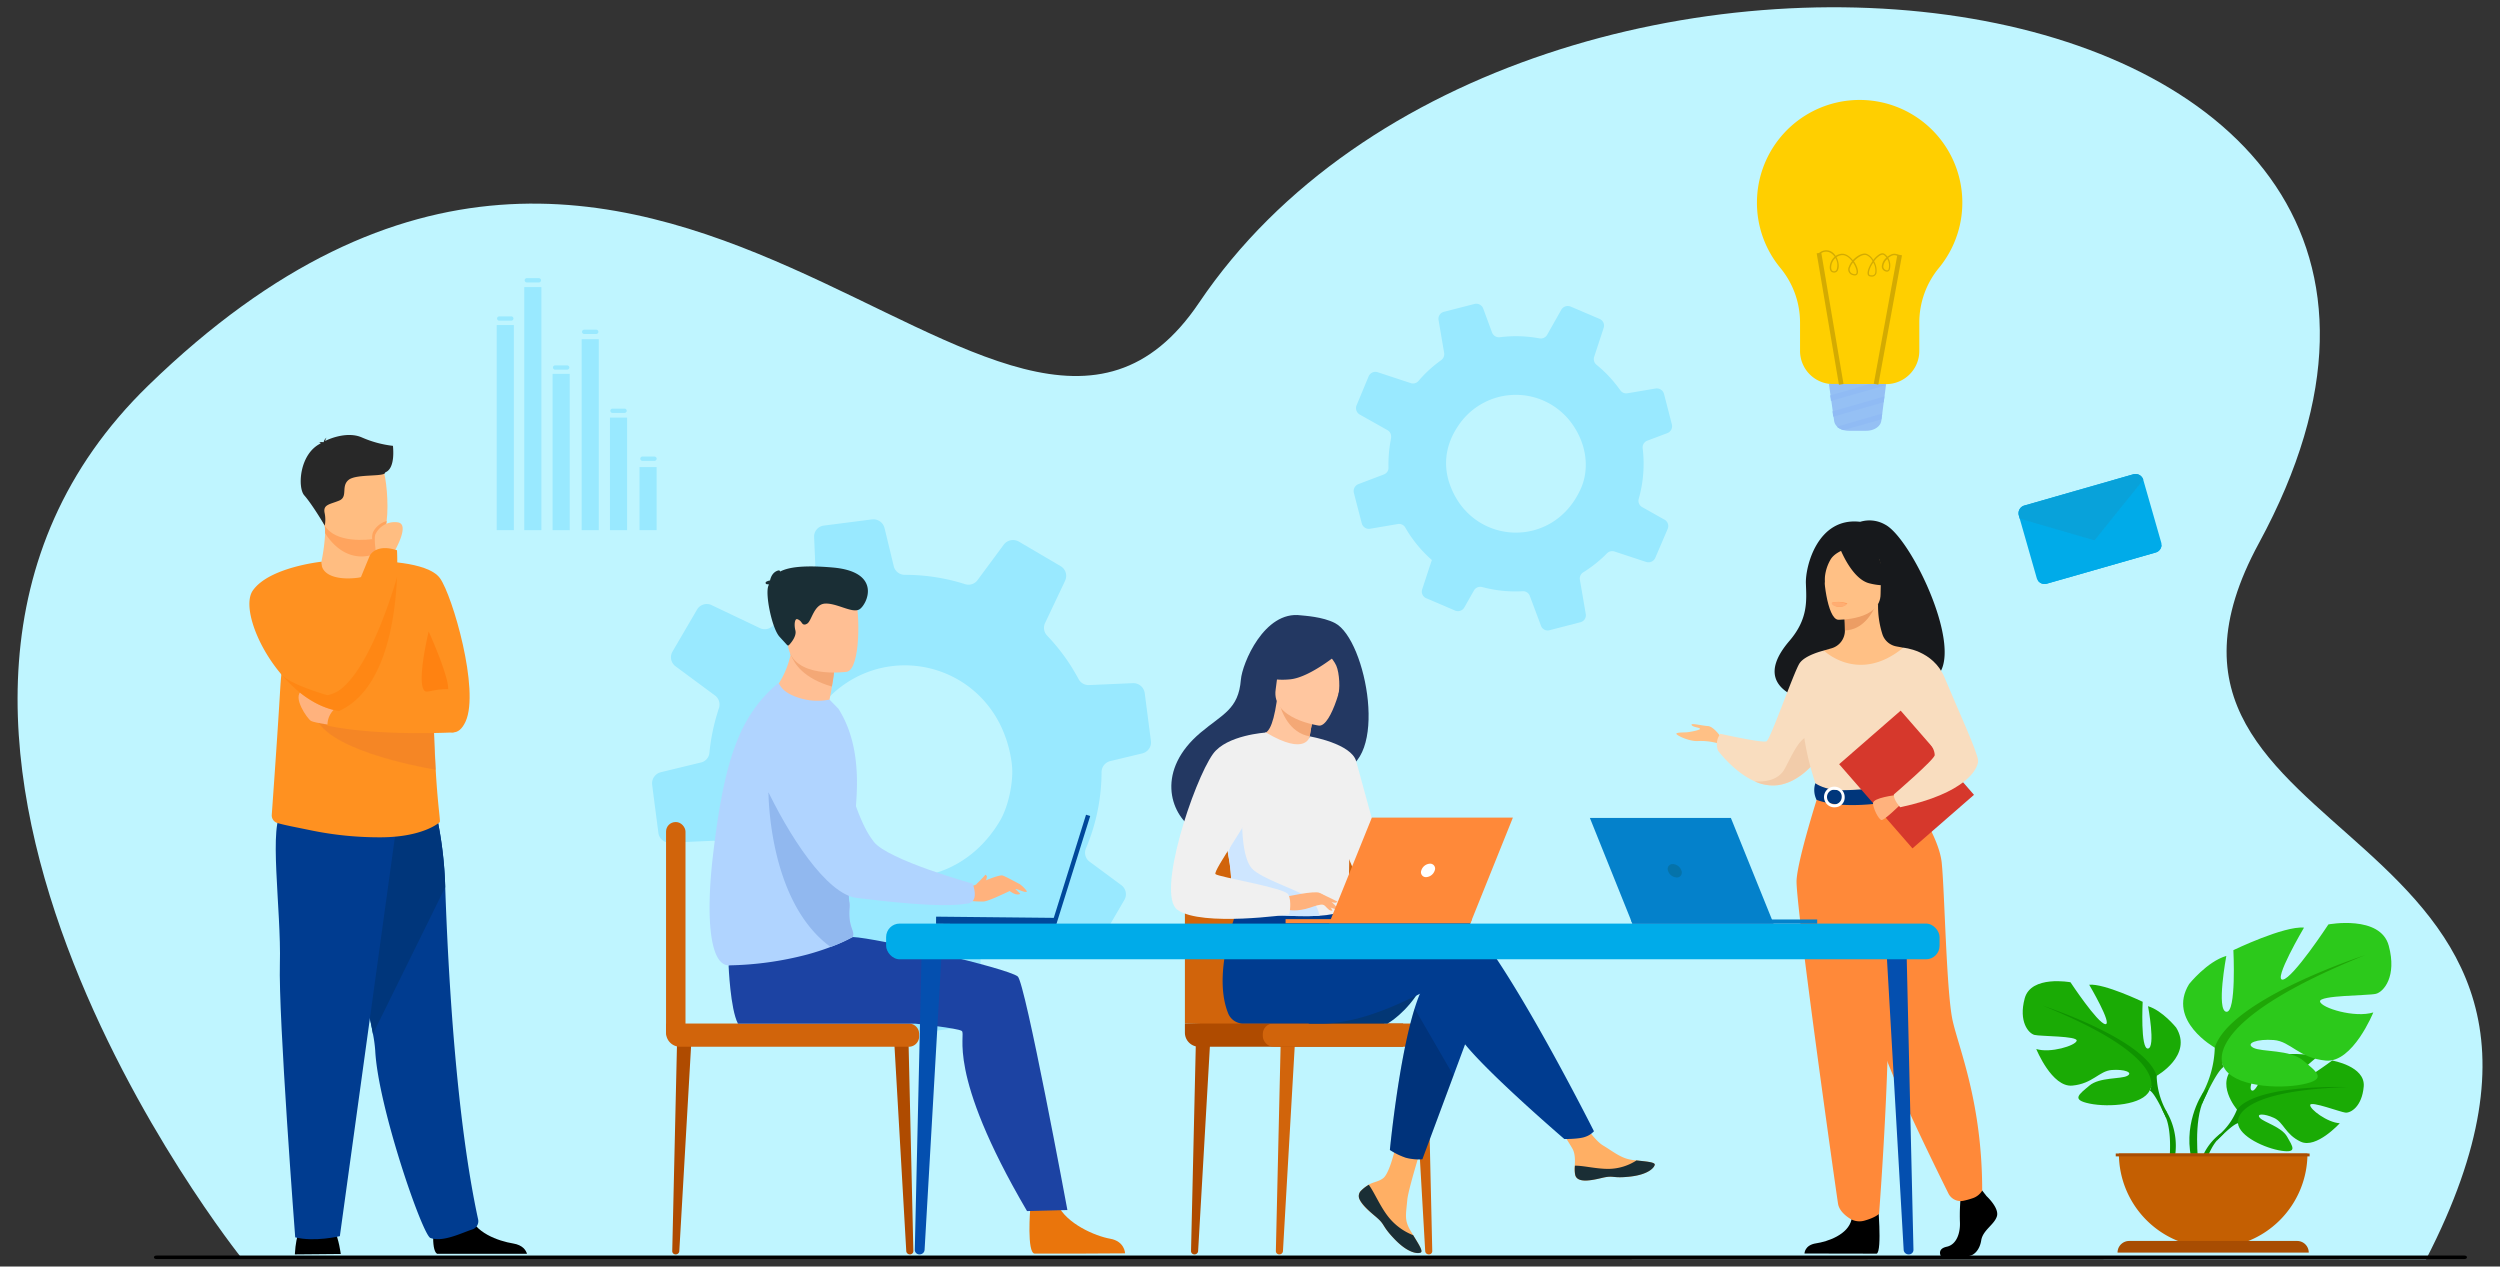 <svg xmlns="http://www.w3.org/2000/svg" id="Layer_1" data-name="Layer 1" viewBox="0 0 888.26 450"><rect x="0" y="0" width="888.26" height="450" fill="#333333" stroke="none"/><defs><style>.cls-1{fill:#bff5ff;}.cls-2{fill:#99e9ff;}.cls-3{fill:#003c90;}.cls-4{fill:#00367b;}.cls-5{fill:#ff9120;}.cls-6{fill:#ffbd81;}.cls-7{fill:#ffa45e;}.cls-8{fill:#ff7502;}.cls-10,.cls-12,.cls-8{opacity:0.5;}.cls-9{fill:#282828;}.cls-10{fill:#ed7d2b;}.cls-11{fill:#ffb27d;}.cls-12{fill:#ff7e09;}.cls-13{fill:#1aab05;}.cls-14{fill:#0f9300;}.cls-15{fill:#2cc91b;}.cls-16{fill:#1fa607;}.cls-17{fill:#c45f02;}.cls-18{fill:#a84d02;}.cls-19{fill:#17191c;}.cls-20{fill:#ffc085;}.cls-21{fill:#f9ddbf;}.cls-22{fill:#f2ccaa;}.cls-23{fill:#e8945b;opacity:0.79;}.cls-24{fill:#ff9e5c;}.cls-25{fill:#ff8939;}.cls-26{fill:#ffad72;}.cls-27{fill:#fff;}.cls-28{fill:#d6382c;}.cls-29{fill:#00abe9;}.cls-30{fill:#515151;opacity:0.1;}.cls-31{fill:#d1640b;}.cls-32{fill:#af4b00;}.cls-33{fill:#033775;}.cls-34{fill:#ffaf64;}.cls-35,.cls-46{fill:#1a2e35;}.cls-36{fill:#233862;}.cls-37{fill:#ffc69f;}.cls-38{fill:#f4a876;}.cls-39{fill:#f0f0f0;}.cls-40{fill:#cee6ff;}.cls-41{fill:#ea750c;}.cls-42{fill:#1c43a3;}.cls-43{fill:#ffbf94;}.cls-44{fill:#b0d4ff;}.cls-45{fill:#00499b;}.cls-46{stroke:#1a2e35;stroke-linecap:round;stroke-linejoin:round;stroke-width:0.94px;}.cls-47{fill:#91b8ef;}.cls-48{fill:#044faf;}.cls-49{fill:#ffcf00;}.cls-50{fill:#95c0f4;}.cls-51{fill:#90bbf4;}.cls-52{fill:#d3ab02;}.cls-53{fill:#0481cb;}.cls-54{fill:#0573aa;}.cls-55{opacity:0.15;}</style></defs><title>what-we-do</title><path class="cls-1" d="M86,447.2S-68.65,254.82,52.75,136.91C233.44-38.6,356.42,210.82,426,107.6,541.16-63.16,917.83-19.33,802.59,193,742.12,304.4,944.42,287.75,862,447.42Z"></path><path class="cls-2" d="M588.14,198.17l4.29-10,.1-.24a2.6,2.6,0,0,0-1.12-3.29l-7.95-4.47a2.25,2.25,0,0,1-.36-.24,2.57,2.57,0,0,1-.85-2.69,45.65,45.65,0,0,0,1.4-17.94,3,3,0,0,1,0-.73,2.64,2.64,0,0,1,1.65-2l7.12-2.68a2.64,2.64,0,0,0,1.67-2.19,2.59,2.59,0,0,0-.07-.91l-2.78-10.8a2.66,2.66,0,0,0-3-1.95l-10,1.69a2.56,2.56,0,0,1-2.54-1.07c-.84-1.17-1.72-2.31-2.67-3.42a45.42,45.42,0,0,0-5.76-5.61h0a2.63,2.63,0,0,1-.85-2.87l3.21-9.77.16-.5a2.57,2.57,0,0,0-1.43-3.17l-10.27-4.38a2.67,2.67,0,0,0-3.37,1.14l-5,8.85a2.59,2.59,0,0,1-2.77,1.29,45.48,45.48,0,0,0-14.07-.4,2.63,2.63,0,0,1-2.75-1.68L527,109.64a2.66,2.66,0,0,0-3.16-1.63l-10.85,2.79a2.56,2.56,0,0,0-1.87,2.89l2,11.74A2.66,2.66,0,0,1,512,128c-1,.73-2,1.51-3,2.34a45.62,45.62,0,0,0-5,5,2.54,2.54,0,0,1-2.76.78l-11.74-3.87a2.61,2.61,0,0,0-3.21,1.45L482,144a2.63,2.63,0,0,0,.8,3.08,2.53,2.53,0,0,0,.32.21l9.81,5.52a2.57,2.57,0,0,1,1.33,2.54,1.26,1.26,0,0,1,0,.27,7.21,7.21,0,0,0-.14.81,45.51,45.51,0,0,0-.78,9.69,2.52,2.52,0,0,1-1.67,2.46L482.67,172a2.65,2.65,0,0,0-1.62,3.15l.61,2.4,2.18,8.38a2.61,2.61,0,0,0,3,1.93l9.83-1.67a2.51,2.51,0,0,1,2.62,1.24,46.12,46.12,0,0,0,4.95,7,47.28,47.28,0,0,0,4.51,4.55l-.68,2-2.76,8.41a2.54,2.54,0,0,0,.85,2.82,2.39,2.39,0,0,0,.58.34L517,216.94a2.62,2.62,0,0,0,3.29-1.12l3.39-6a2.61,2.61,0,0,1,2.93-1.24A45.84,45.84,0,0,0,541,210.07a2.52,2.52,0,0,1,2.54,1.65l4,10.67a2.51,2.51,0,0,0,3,1.53l11-2.84a2.54,2.54,0,0,0,1.89-2.9L561.34,206a2.61,2.61,0,0,1,1.21-2.66,44,44,0,0,0,5.63-4.14c1-.84,1.9-1.7,2.78-2.6a2.64,2.64,0,0,1,2.67-.65l11.25,3.71A2.65,2.65,0,0,0,588.14,198.17Zm-29.25-47.12c5.07,7.43,5.69,15.84,2.9,22.29-9.81,22.61-40.25,20.58-47.14-2.71-1.69-6-1-12.66,3.34-19.16A24.55,24.55,0,0,1,558.89,151.05Z"></path><path class="cls-2" d="M390.83,334.6l8.47-14.52.2-.35a4,4,0,0,0-1.08-5.23l-11.29-8.35a4.54,4.54,0,0,1-.52-.45,3.94,3.94,0,0,1-.77-4.26,70,70,0,0,0,5.55-27.14,4.59,4.59,0,0,1,.17-1.12,4.08,4.08,0,0,1,2.9-2.76l11.4-2.73a4.09,4.09,0,0,0,3-3,4.34,4.34,0,0,0,.07-1.4l-2.2-17a4.09,4.09,0,0,0-4.25-3.56l-15.57.68a4,4,0,0,1-3.68-2.12c-1.06-1.95-2.18-3.86-3.42-5.74a70.88,70.88,0,0,0-7.73-9.68h0a4,4,0,0,1-.74-4.55l6.78-14.31.33-.72a4,4,0,0,0-1.58-5.12L362,192.43a4.14,4.14,0,0,0-5.38,1.11l-9.29,12.57a4,4,0,0,1-4.47,1.43,70.44,70.44,0,0,0-21.42-3.3,4,4,0,0,1-3.89-3.09l-3.26-13.5a4.11,4.11,0,0,0-4.52-3.1l-17.1,2.2a3.92,3.92,0,0,0-3.41,4.05l.77,18.31a4.07,4.07,0,0,1-2.11,3.76q-2.52,1.4-5,3a70.69,70.69,0,0,0-8.54,6.64,3.89,3.89,0,0,1-4.36.67L252.84,215a4,4,0,0,0-5.19,1.61l-8.71,14.9a4,4,0,0,0,.64,4.85,3.25,3.25,0,0,0,.44.38L254,247.08a4,4,0,0,1,1.55,4.13,2.75,2.75,0,0,1-.11.41,12,12,0,0,0-.38,1.2,70.91,70.91,0,0,0-3,14.65,3.87,3.87,0,0,1-3,3.44l-14.26,3.46a4.08,4.08,0,0,0-3.08,4.5l.48,3.79,1.72,13.22A4,4,0,0,0,238,299.4l15.35-.67a3.87,3.87,0,0,1,3.76,2.4,70.64,70.64,0,0,0,6.23,11.58,69.67,69.67,0,0,0,6,7.81l-1.42,3-5.83,12.32a3.9,3.9,0,0,0,.76,4.47,3.54,3.54,0,0,0,.82.62l14.93,8.76a4.06,4.06,0,0,0,5.25-1.09l6.34-8.6a4,4,0,0,1,4.71-1.33,70.46,70.46,0,0,0,21.63,5.1,3.9,3.9,0,0,1,3.57,3l4.12,17.06a3.88,3.88,0,0,0,4.25,2.92l17.29-2.25a3.92,3.92,0,0,0,3.44-4.07l-.81-19.05a4,4,0,0,1,2.36-3.83,68.16,68.16,0,0,0,9.39-5.25q2.46-1.63,4.75-3.43a4,4,0,0,1,4.19-.49l16.48,7.82A4.1,4.1,0,0,0,390.83,334.6ZM355.14,257a43.41,43.41,0,0,1,4.32,14.07,25.13,25.13,0,0,1,.2,3.69c-.12,5.69-1.83,12.58-4.35,16.85-19.31,32.66-65.42,23.75-71.5-13.16-.09-.61-.19-1.21-.26-1.83-.74-5.77,1.08-14.65,4-19.67a47.45,47.45,0,0,1,5.05-7.13C310.91,228.78,343,233.47,355.14,257Z"></path><path d="M121.08,445.54s-.68-5.3-2.26-8.46-11.62-1.15-11.62-1.15-2,1.72-2.44,9.76Z"></path><path d="M155.28,445.47c-2.36-1.44-1-12.18-1-12.18s11-8.8,12.5-2.06,10.44,9.75,15.53,10.58c3.51.57,4.59,2.51,4.93,3.66Z"></path><path class="cls-3" d="M132.51,367.34a49.35,49.35,0,0,1,.81,5.94c1,19.93,16.78,65.51,19.6,66.57,4.36,1.65,11.23-1.85,14.82-3a3.07,3.07,0,0,0,2.16-3.5c-7.8-35.87-10.67-87.52-11.71-118.11a138.52,138.52,0,0,0-3.18-26s-38.43-10.25-38.65,2.72C116.15,303.4,129.09,348.41,132.51,367.34Z"></path><path class="cls-4" d="M132.51,367.34l25.68-52.1a138.52,138.52,0,0,0-3.18-26s-38.43-10.25-38.65,2.72C116.15,303.4,129.09,348.41,132.51,367.34Z"></path><path class="cls-3" d="M141.06,292,120.75,439.21s-8.92,2.15-15.86.43c0,0-6-78.31-5.45-97.25s-4.27-50.66,1.08-54.15S141.06,292,141.06,292Z"></path><path class="cls-5" d="M96.56,289.51a2.83,2.83,0,0,0,2,2.91c2.83.82,6.1,1.4,12.4,2.7a120.22,120.22,0,0,0,23.67,2.38c15.56.1,21.45-5.26,21.45-5.26.67,0-.35-3.25-1.28-18.73-.31-5.25-.61-11.9-.83-20.3-.2-7.56-.33-16.55-.34-27.21,0-12.82-19.86-26.61-20.23-26.61h0c0,1.84-2.91,5.25-7.39,5.54-5.32.35-11.84-2.29-11.84-5.36,0,0-9.62,15.38-13,31.8-.44,2.08-.77,4.28-1,6.59C99.33,244.94,100.11,240,96.56,289.51Z"></path><path class="cls-5" d="M133.44,199.39s18.46-.15,22.9,6.07,14.17,39.74,9.09,50.89-14.59-4.62-19.86-11.45S133.44,199.39,133.44,199.39Z"></path><path class="cls-6" d="M133.63,196.58v1.9s.52,6-6.82,6.84-12.82-1.1-12.62-5.7a67,67,0,0,0,1.34-10.19,20.91,20.91,0,0,0-.26-3.57l14.23-.29,4.2.69Z"></path><path class="cls-7" d="M133.69,186.26l-.06,10.32a12.08,12.08,0,0,1-5.13,1.13c-6.54,0-10.77-4.8-13-8.28a20.91,20.91,0,0,0-.26-3.57l14.23-.29Z"></path><path class="cls-6" d="M114.17,183.57c1.65,8.89,13.12,8.59,18.08,8,1.39-.15,2.27-.33,2.27-.33,1.57-.42,2.45-2.9,2.86-6.14.8-6.42-.22-15.85-1.3-18.26-1.64-3.63-4.71-7.55-16.26-4.72S112.05,172.18,114.17,183.57Z"></path><path class="cls-8" d="M152.31,224.36s7.14,15.76,6.93,20.49a24.71,24.71,0,0,0-6.93.89C146.73,247.4,152.31,224.36,152.31,224.36Z"></path><path class="cls-9" d="M139.62,158.41a38.17,38.17,0,0,1-11.08-3c-4.86-2.11-11,.22-13,1.27a3,3,0,0,1,.49-1.2,2.65,2.65,0,0,0-1,1.52c-.09.07-.13.11-.11.13a3.33,3.33,0,0,0-1.66.11s.45-.07.62.23c0,0,0,.05.07.08-7.59,3.67-8.29,15.66-5.85,18.44,2.94,3.34,7.29,10.77,7.29,10.77a11.43,11.43,0,0,0-.08-4.63c-.53-2.93,2-2.93,5.21-4.27s.54-5.08,3.34-7.35,13.1-.93,13-2.67C140.61,166.45,139.62,158.8,139.62,158.41Z"></path><path class="cls-10" d="M111.84,253.89c3,12.09,35.6,18.34,43,19.62-.31-5.25-.61-11.9-.83-20.3Z"></path><path class="cls-11" d="M119,257.82c-.31,0-7.24-1-8.48-1.66s-6.92-8.69-3.2-10.76,13.7,6.21,13.7,6.21Z"></path><path class="cls-5" d="M161.16,260.22s-26.81,1.45-44.81-2.4a7.74,7.74,0,0,1,5.21-7.51s28-5.94,34.78-4.29S161.16,260.22,161.16,260.22Z"></path><path class="cls-5" d="M99.59,239.17c5.56,6.71,12.83,12.19,20.85,13.47h0a15,15,0,0,0,2-8.95,17.85,17.85,0,0,0-2.92-8.22,18.48,18.48,0,0,1-1.58-3.18c-4.38-11.17-3.72-32.71-3.72-32.71s-18.6,1.95-24.39,10.23C86.27,214.88,90.79,228.57,99.59,239.17Z"></path><path class="cls-7" d="M132.25,191.6c1.39-.15,2.27-.33,2.27-.33,1.57-.42,2.45-2.9,2.86-6.14a7.76,7.76,0,0,0-4.87,4A5.74,5.74,0,0,0,132.25,191.6Z"></path><path class="cls-6" d="M139.74,196.63s6.42-10.6,1.43-11.06a7.56,7.56,0,0,0-7.73,4.16c-.72,1.25.19,6.85.19,6.85Z"></path><path class="cls-5" d="M115.26,243.33a14.24,14.24,0,0,0,1.09,3.68,17.64,17.64,0,0,0,4.09,5.63h0c16.67-7.53,20-33.38,20.62-47.58.22-5.71,0-9.54,0-9.54-7.53-2.49-9.64,1.84-9.64,1.84s-8.89,21.12-13.5,34.93C116.17,237.57,115,241.79,115.26,243.33Z"></path><path class="cls-12" d="M99.59,239.17c5.56,6.71,12.83,12.19,20.85,13.47h0c16.67-7.53,20-33.38,20.62-47.58,0,0-7.9,28.62-18.64,38.63a11.7,11.7,0,0,1-6.08,3.32s-13.54-3.83-16.38-7.43A2,2,0,0,0,99.59,239.17Z"></path><path class="cls-13" d="M794.8,394.21s-8.16-9.52-.51-15.56c0,0,5.59-3.39,10.15-3.11,0,0-6.46,10.83-4.37,11.91s6.33-12.59,6.33-12.59,12.72-1.24,16.82.73c0,0-10.88,8.9-8.59,9.43s14-8.21,14-8.21,11.84,2,11.21,9.24-4.71,9.46-6.5,9.27-12.29-4.2-12.52-2.73,6.09,6.27,10.51,6.5c0,0-8.35,9.2-13.9,6.55s-6-6.87-9.48-8.45-6.41-1.58-5,0,7.69,3.18,9.67,6.68,3.75,5.86-2,5-15.07-5.06-15.48-9.87Z"></path><path class="cls-14" d="M834.06,386.25s-32.16-1.24-39.26,8a23.28,23.28,0,0,1-6.41,9l-.75,2.05s5.57-5.88,7.57-6.23C795.21,399,792.09,387.62,834.06,386.25Z"></path><path class="cls-14" d="M788.39,403.2A20.19,20.19,0,0,0,781,417.43l1.25.11s2.21-9.44,6.19-13.12S788.39,403.2,788.39,403.2Z"></path><path class="cls-13" d="M766.27,382.24s13-7.27,6.93-17.13c0,0-4.85-6.06-10-7.61,0,0,2.77,14.7,0,15.05s-1.9-16.61-1.9-16.61-13.67-6.57-19-6.06c0,0,8.47,14.37,5.7,14S735.65,349,735.65,349s-14-2.6-16.26,5.71,1.38,12.46,3.46,13,15.4.34,15,2.07-9.34,4.5-14.36,2.94c0,0,5.54,13.67,12.8,13s9.52-5.19,14-5.54,7.78.87,5.53,2.08-9.86.4-13.49,3.49-6.58,5,.17,6.37,18.86.52,21.28-4.67Z"></path><path class="cls-14" d="M725.79,357.32s36.33,11.77,40.48,24.92a27.6,27.6,0,0,0,3.47,12.63v2.6s-3.81-8.83-5.89-10C763.85,387.43,772,376,725.79,357.32Z"></path><path class="cls-14" d="M769.74,394.87a24,24,0,0,1,2.4,18.87l-1.44-.39s1.4-11.41-1.53-17.15S769.74,394.87,769.74,394.87Z"></path><path class="cls-15" d="M786.92,372.22s-17.11-9.58-9.12-22.58c0,0,6.38-8,13.22-10,0,0-3.64,19.39,0,19.85s2.51-21.9,2.51-21.9,18-8.67,25.09-8c0,0-11.17,18.93-7.53,18.47s16.2-19.61,16.2-19.61S845.76,325,848.73,336s-1.83,16.43-4.56,17.11-20.3.46-19.85,2.74,12.32,5.93,18.93,3.87c0,0-7.3,18-16.87,17.11s-12.55-6.84-18.48-7.3-10.26,1.14-7.3,2.74,13,.52,17.79,4.59,8.67,6.58-.22,8.41-24.86.68-28.06-6.16Z"></path><path class="cls-16" d="M840.29,339.38s-47.9,15.5-53.37,32.84a36.38,36.38,0,0,1-4.56,16.65v3.42s5-11.63,7.75-13.23C790.11,379.06,779.39,364,840.29,339.38Z"></path><path class="cls-14" d="M782.36,388.87s-7.39,11.21-3.18,24.87l1.9-.51s-1.84-15,2-22.61S782.36,388.87,782.36,388.87Z"></path><path class="cls-17" d="M786.34,443.34a33.5,33.5,0,0,0,33.51-33.5h-67A33.5,33.5,0,0,0,786.34,443.34Z"></path><path class="cls-18" d="M820.31,445.05H752.37a4.13,4.13,0,0,1,4.14-4.13h59.67a4.13,4.13,0,0,1,4.13,4.13Z"></path><rect class="cls-18" x="751.73" y="409.84" width="68.88" height="1.03"></rect><path class="cls-19" d="M669.81,186.4a11.22,11.22,0,0,0-8.88-1c-15.1-1.77-19.5,15.82-19.29,21.88s.89,12.56-5.85,20.43c-19.46,22.72,21.31,23.72,21.31,23.72.34-18.15,22.11-11.53,21.15-9.69C706.15,248.49,681,192.22,669.81,186.4Z"></path><path class="cls-20" d="M611.6,262.09s-2.66-4-4.8-4.12-6.1-1.19-5.78-.4,2.77.88,3,1.35-3.64,1.19-4.75,1.27-3.73,0-3.65.55,4.72,2.86,8,2.54a22.09,22.09,0,0,1,7.31,1Z"></path><path class="cls-21" d="M650,263.4a40.87,40.87,0,0,1-4.06,6.14c-3.16,3.95-8,8.51-14.12,9.41a15.19,15.19,0,0,1-8.39-1.36h0c-7.42-3.3-13-10.87-13-10.87a6.09,6.09,0,0,1,.83-6s15,3.37,16.4,2.66,9.74-24.68,11.72-27.69,8.73-4.57,8.73-4.57Z"></path><path class="cls-22" d="M645.92,269.54c-3.16,3.95-8,8.51-14.12,9.41a15.19,15.19,0,0,1-8.39-1.36c.29,0,7.69,1,10.64-4.33s6.27-13.94,10.74-11.09C646.72,263.4,646.64,266.46,645.92,269.54Z"></path><path d="M705.84,425s4.56,4.17,3.67,7.14-5,4.93-5.57,8.55-2.78,5.6-4.79,5.6h-9.56s-1.48-2.55,2.09-3.32,4.91-5,4.68-9a69.77,69.77,0,0,1,.34-9.22l7.58-1.75Z"></path><path d="M667.17,426.78s1.64,17.67-.36,18.65l-25.67-.05s0-3,4.12-3.62,11.37-3.07,12.59-8.45S667.17,426.78,667.17,426.78Z"></path><path class="cls-20" d="M685.46,300.07c-5.28-11.85-8.51-15.25-7.9-18.92.46-2.74-1.4-51-1.4-51-.62-.19-1.88-.36-2.57-.52a6.43,6.43,0,0,1-4.7-4.09,32.7,32.7,0,0,1-1.6-10.89l-.68.13L655.24,217s.26,3.58.26,7V224a6.54,6.54,0,0,1-4.72,6.33l-2.69.77a104.5,104.5,0,0,0-5,24.18c-.8,12.25,7.6,17.57-.06,42.06C635.23,322.38,688.38,306.61,685.46,300.07Z"></path><path class="cls-23" d="M655.24,217s.26,3.58.26,7c6.37-.18,9.73-6,11.11-9.21Z"></path><path class="cls-20" d="M653.11,220.2s15.06.24,15.07-9.14,2-15.67-7.65-16.22-11.49,3-12.26,6.15S649.19,219.89,653.11,220.2Z"></path><path class="cls-19" d="M653.67,194.61s4.12,11,10.45,12.63,9.08-.07,9.08-.07a17.89,17.89,0,0,1-5.87-10.58S656.78,189.37,653.67,194.61Z"></path><path class="cls-19" d="M654.69,195.5s-3.06,1.14-4.32,3.37a15.15,15.15,0,0,0-2,8.62s-3.11-7.48.38-11.72C652.42,191.29,654.69,195.5,654.69,195.5Z"></path><path class="cls-24" d="M656.39,214.38a3.79,3.79,0,0,1-3.12,1.26,2.74,2.74,0,0,1-2.32-1.53A10.08,10.08,0,0,1,656.39,214.38Z"></path><path class="cls-21" d="M686.91,251.48a100.4,100.4,0,0,1,0,11.87c-.25,4.29-4.59,10-5.21,11.45-1.54,3.57-3.28,4.15-3.28,4.15l-13.48,3.3-4.74,1.16L645.26,279s-6.81-19-4.08-29.69a82.4,82.4,0,0,1,6.91-18.12s12.2,11.94,28.07-1Z"></path><path class="cls-22" d="M683,265.1c-.26,4.29-.65,8.28-1.27,9.7-1.54,3.57-3.28,4.15-3.28,4.15l-13.48,3.3-5.85-1.72s19.54-3,17.37-19.77Z"></path><path class="cls-25" d="M646.21,281.83s-7.4,23-7.88,30.88,14.15,111.41,14.74,115c.55,3.41,4.78,5.58,4.78,5.58a6.41,6.41,0,0,0,4.72.37c3.86-1.09,5.07-2.39,5.07-2.39s5.76-73.87,2.2-100.25a417.12,417.12,0,0,1-3.61-49.21Z"></path><path class="cls-25" d="M677.56,281.15s11.29,15.14,12.34,25.38,1.65,46.2,3.9,56.19,10.48,29.19,10.48,60.32a6.23,6.23,0,0,1-3.5,2.73,27.31,27.31,0,0,1-3.08.85,4.83,4.83,0,0,1-5.41-2.56c-5.57-11.22-23.31-47.38-24.22-54.89-.65-5.31-6.25-40.47-18.47-61.11-2.93-4.95,1.8-24.65,1.8-24.65Z"></path><path class="cls-26" d="M656.05,214.63s-.26,1.1-3,.93c0,0-2.31-.14-2.24-1.36A7.44,7.44,0,0,1,656.05,214.63Z"></path><path class="cls-4" d="M645,278.28s3,2.35,8.87,2.47c7.05.14,24.52-1.8,24.52-1.8a14.59,14.59,0,0,1,.74,4.46s-21.33,5.38-33.69.78A7.77,7.77,0,0,1,645,278.28Z"></path><path class="cls-27" d="M652.21,286.82a3.67,3.67,0,1,1,3.21-3.64A3.45,3.45,0,0,1,652.21,286.82Zm0-6.21a2.61,2.61,0,1,0,2.15,2.57A2.39,2.39,0,0,0,652.21,280.61Z"></path><rect class="cls-28" x="662.94" y="257.16" width="28.98" height="39.67" transform="translate(-15.37 512.95) rotate(-41.05)"></rect><path class="cls-11" d="M673.49,282.51s-8,.94-8,2.84,2,5.81,3,6,6.52-5.28,6.52-5.28Z"></path><path class="cls-21" d="M676.16,230.12s10.7.75,14.8,10.72,11.87,26.69,11.87,29.5-4.34,11.49-27.67,16.48c0,0-2.42-2.54-2.27-4.54,0,0,14.56-12.51,14.52-14-.07-2.76-2.38-6.41-15.17-19.2C668.77,245.62,676.16,230.12,676.16,230.12Z"></path><path class="cls-29" d="M761.51,170.47l6.38,22.29a3,3,0,0,1,.1,1,2.85,2.85,0,0,1-2.07,2.56l-38.7,11.08a2.89,2.89,0,0,1-3.13-1.1,2.92,2.92,0,0,1-.42-.87l-6.37-22.28a2.85,2.85,0,0,1,2-3.54L758,168.51A2.87,2.87,0,0,1,761.51,170.47Z"></path><path class="cls-29" d="M768,193.74a2.85,2.85,0,0,1-2.07,2.56l-38.7,11.08a2.89,2.89,0,0,1-3.13-1.1l19.72-18Z"></path><path class="cls-29" d="M761.51,170.47,744.18,192l-26.56-7.72-.32-1.14a2.85,2.85,0,0,1,2-3.54L758,168.51A2.87,2.87,0,0,1,761.51,170.47Z"></path><path class="cls-30" d="M761.51,170.47,744.18,192l-26.56-7.72-.32-1.14a2.85,2.85,0,0,1,2-3.54L758,168.51A2.87,2.87,0,0,1,761.51,170.47Z"></path><path class="cls-31" d="M454.59,445.69h-.11a1.17,1.17,0,0,1-1.16-1.19l1.76-76.11,5.17-.6-4.41,76.72A1.25,1.25,0,0,1,454.59,445.69Z"></path><path class="cls-32" d="M424.45,445.69h-.11a1.17,1.17,0,0,1-1.16-1.19l1.76-76.11,5.17-.6-4.41,76.72A1.26,1.26,0,0,1,424.45,445.69Z"></path><path class="cls-31" d="M507.63,445.69h.11a1.15,1.15,0,0,0,1.15-1.19l-1.75-76.11-5.17-.6,4.41,76.72A1.24,1.24,0,0,0,507.63,445.69Z"></path><path class="cls-31" d="M421,363.67V311.52a16.62,16.62,0,0,1,16.62-16.62h37.57a16.62,16.62,0,0,1,16.62,16.62v54.15Z"></path><path class="cls-32" d="M421,363.67h77.54a0,0,0,0,1,0,0v8.23a0,0,0,0,1,0,0H426a5,5,0,0,1-5-5v-3.24A0,0,0,0,1,421,363.67Z"></path><rect class="cls-31" x="448.68" y="363.67" width="62.27" height="8.23" rx="3.69" ry="3.69"></rect><path class="cls-33" d="M505.13,350.68c-5.39,9.37-12.16,13-12.16,13H464.81S509.23,343.53,505.13,350.68Z"></path><path class="cls-34" d="M483.49,423.16A2.63,2.63,0,0,0,483,426h0c.67,1.86,2.89,3.93,5.47,6,.32.27.62.51.87.74l.2.17.15.14c2.41,2.22,1.5,2.72,5.82,7.22,4.92,5.12,8.32,5.22,9.28,4.75s-.84-3.12-2.68-6.17l-.27-.45-.73-1.22c-2.15-3.68-1.6-5.4-1.09-10.87.42-4.45,6.92-24.84,6.92-24.84l-9.44-1.63s-2.84,16.24-6,18.74c-1.68,1.33-3.55,1.35-5.16,2.34l-.33.21A12.6,12.6,0,0,0,483.49,423.16Z"></path><path class="cls-35" d="M483.49,423.16A2.63,2.63,0,0,0,483,426h0c.82,1.86,3,3.92,5.47,6,.33.27.62.52.87.76l.2.17.15.14c2.41,2.22,1.5,2.72,5.82,7.22,4.92,5.12,8.32,5.22,9.28,4.75s-.84-3.12-2.68-6.17a21,21,0,0,1-8.78-6.47c-3-3.78-4.94-8.65-7-11.46l-.33.21A12.6,12.6,0,0,0,483.49,423.16Z"></path><path class="cls-34" d="M559.59,417.27c.59,2.91,4.74,2.43,9.38,1.29s3.53.22,10.14-.51,8.6-3.2,8.8-4.18-3.08-1.18-6.58-1.58l-1.33-.16c-4-.49-6.84-3-10.43-5.14-3.4-2-8.47-10.06-8.47-10.06l-9.06.72s4.76,7.21,6.59,10.35c1.09,1.85,1,4.29.89,6.17A11.92,11.92,0,0,0,559.59,417.27Z"></path><path class="cls-35" d="M569,418.56c4.64-1.13,3.53.22,10.14-.51s8.6-3.2,8.8-4.18-3.08-1.18-6.58-1.58l0,.07a18.6,18.6,0,0,1-9.46,2.94c-4.48.11-9.22-1.18-12.32-1.13a11.92,11.92,0,0,0,.07,3.1C560.18,420.18,564.33,419.7,569,418.56Z"></path><path class="cls-3" d="M524.89,359.37l-8.46,22.78-11.06,29.74a17.84,17.84,0,0,1-5.87-.54,25.28,25.28,0,0,1-5.67-2.76s3.06-31.93,8.79-50.27c1.47-4.7,3.11-8.51,4.92-10.65C516.42,337.18,524.89,359.37,524.89,359.37Z"></path><path class="cls-3" d="M516.28,323.2c-5.54-1.79-21.36.5-37.25,3.61l-3.32-5.48-34.32-2.68s-11.33,25.11-5.13,41.11a5.8,5.8,0,0,0,5.81,3.91h27.56c17.07,0,36.12-11.73,38.59-12.22,4-.81,5.64,7.26,9.68,15.73s37.92,37.52,37.92,37.52,5.21.05,7.36-.76a7.33,7.33,0,0,0,3.16-2S528.79,327.23,516.28,323.2Z"></path><path class="cls-36" d="M474.36,221.4c-4.4-2.31-11.09-2.63-12.18-2.77-13-1.75-20.83,17.15-21.29,22.87-.85,10.56-6.43,12.17-14.29,18.78-15.76,13.25-11.14,28.65-2.52,34.37,5.17,3.44,14.28,0,14.28,0s24.92-13.86,37.14-20.59C493.83,271.46,485.56,227.28,474.36,221.4Z"></path><path class="cls-37" d="M465.26,268.34c.06,0-6,2.1-10.07.31-3.81-1.69-6.71-8-6.65-8,1.74-.08,3.64-1.6,5.11-11.56l.74.27,12.43,4.47s-.9,4-1.48,7.78C464.85,264.83,464.58,267.89,465.26,268.34Z"></path><path class="cls-38" d="M466.82,253.86s-.9,4-1.48,7.78c-7.14-1.28-9.94-8.39-10.95-12.25Z"></path><path class="cls-37" d="M468.67,257.82s-17-2.29-15.42-12.85.46-18,11.38-17,12.43,5.35,12.75,9S473.14,258.14,468.67,257.82Z"></path><path class="cls-36" d="M476.76,231.22s-10.88,9.38-18.29,10.14-10.2-1.62-10.2-1.62a29,29,0,0,0,7-9.48,5.22,5.22,0,0,1,4.29-3.07C464.84,226.74,474.86,226.53,476.76,231.22Z"></path><path class="cls-36" d="M470,230.38s3.64,3.52,4.79,6.13,1.44,8.55.56,10.94c0,0,5.67-11,2.46-16.39C474.36,225.38,470,230.38,470,230.38Z"></path><path class="cls-39" d="M479.58,293.39c-.51,34.42-.14,27.23-3.91,30.49-.9.79-3.45,1.26-6.81,1.48-10.56.7-29.11-1-29.82-3-2.43-6.75-.71-8.84-2.74-19.18-.22-1.1-.48-2.29-.79-3.58-1.69-7.1-3.34-9.51,2.67-20.92,5.45-10.32,11.11-18.71,11.62-18.41,14.38,8.54,15.54,1.37,15.54,1.37S479.83,276.6,479.58,293.39Z"></path><path class="cls-39" d="M465.34,261.64s14.79,2.51,16.53,8.88,12,43.81,12,43.81-7.52,1.35-11-2.12S470.74,280,470.74,280Z"></path><path class="cls-40" d="M468.86,325.36c-10.56.7-29.11-1-29.82-3-2.43-6.75-.71-8.84-2.74-19.18l5.09-14.33s-.84,16,3.86,20.16,19.28,8.1,21.57,11.61A12.9,12.9,0,0,1,468.86,325.36Z"></path><path class="cls-11" d="M456.77,318.65s10.41-2.32,12.09-1.4,5.79,4.29,6.3,5.46-3.74-.89-5.12-1.26c-.9-.24-3.26.58-4.43,1-4.91,1.64-7.92.8-7.92.8Z"></path><path class="cls-39" d="M449.79,260.28s-14,.86-18.82,7.61c-6.82,9.5-20.33,50-12.59,55.41,8.73,6.08,39.71,1.59,39.71,1.59s1-4.82-.4-7.15-24.75-6.1-25.82-7.17,13.44-21,13.44-24.21S449.79,260.28,449.79,260.28Z"></path><path class="cls-11" d="M469.36,320.15a20.64,20.64,0,0,0,2.9,3.15,2.09,2.09,0,0,0,1.18.25L472,320.91Z"></path><path class="cls-11" d="M468.86,317.25l6.34,3.08a1.14,1.14,0,0,1-1.05.41,15.42,15.42,0,0,1-2.75-.76Z"></path><polygon class="cls-25" points="472.26 328.03 522.44 328.03 537.54 290.49 487.43 290.49 472.26 328.03"></polygon><polygon class="cls-25" points="523.03 326.57 456.77 326.57 456.77 328.03 522.44 328.03 523.03 326.57"></polygon><path class="cls-27" d="M509.77,309.26a1.74,1.74,0,0,0-1.7-2.39,3.41,3.41,0,0,0-3.07,2.39,1.74,1.74,0,0,0,1.7,2.39A3.41,3.41,0,0,0,509.77,309.26Z"></path><rect class="cls-31" x="236.65" y="292.08" width="6.91" height="78.04" rx="3.38" ry="3.38"></rect><path class="cls-32" d="M240.07,445.69H240a1.15,1.15,0,0,1-1.15-1.19l1.75-76.11,5.17-.6-4.41,76.72A1.24,1.24,0,0,1,240.07,445.69Z"></path><path class="cls-32" d="M323.25,445.69h.11a1.17,1.17,0,0,0,1.16-1.19l-1.76-76.11-5.17-.6L322,444.51A1.26,1.26,0,0,0,323.25,445.69Z"></path><path class="cls-31" d="M322.88,363.67H236.65v3.25a5,5,0,0,0,5,5h81.24a3.69,3.69,0,0,0,3.69-3.69v-.86A3.69,3.69,0,0,0,322.88,363.67Z"></path><path class="cls-41" d="M366.05,429.42s-1.27,15.78,1.56,16c.37,0,14.33,0,14.33,0l17.81-.1s-.11-4.29-5.32-5.2-15.52-5.29-18.67-12.17C372.44,420.72,366.05,429.42,366.05,429.42Z"></path><path class="cls-42" d="M258.87,343s.59,15.51,3.33,20.71h63s15.14,1.57,16.52,2.59c1.74,1.29-6.07,14.07,23.19,64l14.34-.37s-15-81-17.65-83c-4-3.07-50.6-13.74-58.58-14S258.87,343,258.87,343Z"></path><path class="cls-43" d="M294.2,251.07c4.86,3,5.13,9,5.13,9-11.86,3.07-29.11-10.1-29.11-10.1s7.63-5.13,10.46-16.4c.14-.57.27-1.15.39-1.75a35.43,35.43,0,0,0,.64-6.17l5.45,4.88,9.06,8.12a78.85,78.85,0,0,1-1.34,9.16C294.68,248.83,294.46,249.91,294.2,251.07Z"></path><path class="cls-44" d="M300.9,313.33c-.41,2.64.41,4.77.81,6.74a7.56,7.56,0,0,1,.17,2.21c-.64,7.32,2,8.25,1.15,10.61a57.51,57.51,0,0,1-7.89,3.56c-2.22.84-4.88,1.74-7.95,2.59l-.48.13A116.5,116.5,0,0,1,258.87,343c-6.73-.18-8.08-17.23-5.59-38.7,3.89-33.45,9.14-49.67,23-61.39.87-.74.28,1.77,4.94,4a21.72,21.72,0,0,0,13.51,1.66l3.17,3.25c6.29,9.94,7,21.73,6.42,31.56A290,290,0,0,1,300.9,313.33Z"></path><path class="cls-38" d="M296.22,238.66s.48-.51-.65,5.28c-10-2.9-13.31-8-14.65-11.4-.38-1,3.73-1.47,6.24-2Z"></path><path class="cls-43" d="M300.88,238.69s-19.36,2.77-20.9-9.31-5.08-19.87,7.22-22.15,15.29,2,16.78,5.93S305.88,237.65,300.88,238.69Z"></path><rect class="cls-45" x="360.24" y="308.31" width="40.62" height="1.55" transform="translate(-28.05 580.01) rotate(-72.63)"></rect><rect class="cls-45" x="352.65" y="305.9" width="2.55" height="42.63" transform="translate(23.06 677.72) rotate(-89.41)"></rect><path class="cls-46" d="M273.81,207.48c-.16-.19-.52-.33-1.32-.38a3.25,3.25,0,0,1,1.5-.42c.18-1.11.79-3.09,2.72-3.55a2.39,2.39,0,0,0-1.18,1.73c2.24-2.28,7-3.9,20.26-2.76,17.43,1.52,11.59,12.64,9.32,14S297.19,213.67,293,214s-5.05,6.37-6.49,7.2-.86-.65-2.78-1.54-2.14,2.31-1.59,4.4-2.14,4.8-2.14,4.8l-2.66-2.91c-2.65-2.9-5.08-15.15-3.84-17.75C273.59,207.94,273.69,207.71,273.81,207.48Z"></path><path class="cls-47" d="M303,332.89a57.51,57.51,0,0,1-7.89,3.56c-22.09-16.11-22-54.26-22.09-54.92L300.79,306l.92,14.11a7.56,7.56,0,0,1,.17,2.21C301.24,329.6,303.85,330.53,303,332.89Z"></path><path class="cls-11" d="M343,314.94a6.84,6.84,0,0,0,3.65-.59c1.88-.88,8.34-3.66,9.56-3.28s5.18,2.62,6.11,3.05a11.88,11.88,0,0,1,2.58,2.6c-.68.69-3.09-.89-4.17-.86s-9,4.37-11.38,4.46a45.11,45.11,0,0,1-6-.38Z"></path><path class="cls-11" d="M357.42,315.29c0,.13,2.91,3.34,5.11,2.32l-2.41-2.38Z"></path><path class="cls-11" d="M346.67,314.35a42.2,42.2,0,0,0,3.45-3.55s.51.24.53.68a5.73,5.73,0,0,1-.67,2.06Z"></path><path class="cls-44" d="M295.78,257.43c-14.22-8.66-31,6.47-23.94,21.55,8.18,17.48,21.8,38.81,32.62,40.07,7.72.9,29.76,3.72,39.1,2,0,0,4.52.22,2.07-7.06,0,0-30.17-8.41-35.18-14.93-2.69-3.5-7.26-10.57-14.34-41.41C296.08,257.51,295.89,257.49,295.78,257.43Z"></path><path class="cls-48" d="M678.11,445.69h.15a1.6,1.6,0,0,0,1.6-1.64l-2.43-105.14-7.14-.84,6.09,106A1.73,1.73,0,0,0,678.11,445.69Z"></path><path class="cls-48" d="M326.78,445.69h-.15a1.6,1.6,0,0,1-1.6-1.64l2.42-105.14,7.15-.84-6.09,106A1.74,1.74,0,0,1,326.78,445.69Z"></path><rect class="cls-29" x="314.84" y="328.15" width="374.3" height="12.69" rx="4.81" ry="4.81"></rect><path class="cls-49" d="M624.25,72a36.35,36.35,0,0,0,8.31,23.19,30.43,30.43,0,0,1,7,19.34v10.18a11.81,11.81,0,0,0,11.77,11.77h18.84a11.8,11.8,0,0,0,11.77-11.77v-10.2a30.53,30.53,0,0,1,7-19.36,36.49,36.49,0,0,0-28.21-59.64,37.28,37.28,0,0,0-6.55.59c-.47.09-.94.18-1.4.29A36.49,36.49,0,0,0,624.25,72Z"></path><path class="cls-50" d="M670.09,136.5l0,.32-.51,4-.14,1.05h0l-.14,1-.51,4-.14,1h0l-.14,1.05-.08.59c-.26,2-2.56,3.54-5.31,3.54h-6.2a7,7,0,0,1-1.86-.24h0a6,6,0,0,1-1.44-.6l0,0a4.58,4.58,0,0,1-.94-.72,3.31,3.31,0,0,1-1-1.93l-.22-1.54-.14-1h0v0h0l-.14-1-.52-3.67-.14-1v0l-.13-.95-.57-4Z"></path><path class="cls-51" d="M667.63,136.5h-3.5c-5.66,1.64-11.26,3.25-13.86,4l.13.95v0l.14,1c2.1-.59,7.15-2,19.5-5.61l0-.32Z"></path><path class="cls-51" d="M651.21,147.05h0v0h0l.14,1c2.43-.68,7.45-2.12,17.91-5.15l.14-1h0l.14-1.05c-6.61,1.92-14.61,4.23-18.47,5.32Z"></path><path class="cls-51" d="M653.54,152.23l0,0a6,6,0,0,0,1.44.6h0L668.47,149l.14-1.05h0l.14-1c-5.66,1.63-12.15,3.51-16.15,4.65A4.58,4.58,0,0,0,653.54,152.23Z"></path><rect class="cls-52" x="649.42" y="89.49" width="1.65" height="47.35" transform="translate(-9.77 110.2) rotate(-9.61)"></rect><rect class="cls-52" x="647.4" y="112.7" width="46.71" height="1.65" transform="translate(438.36 752.9) rotate(-79.63)"></rect><path class="cls-52" d="M665.1,98.29a3.29,3.29,0,0,1-.72-.09,1,1,0,0,1-.81-.88c-.18-1,.63-2.93,1.76-4.53a4.4,4.4,0,0,0-2.21-2.14c-1.23-.38-3.11.76-4.42,2.2a9.59,9.59,0,0,1,.65,1.05c.67,1.27,1.15,2.89.49,3.63-.24.28-.74.53-1.73.16a2.05,2.05,0,0,1-1.22-2.87,6.53,6.53,0,0,1,1.17-2c-1-1.32-2.37-2.32-3.71-2.16a4,4,0,0,0-1.83.7c.85,1.59,1.05,3.6.46,4.68a1.49,1.49,0,0,1-2,.66c-.63-.22-1-1.09-.83-2.21a5.06,5.06,0,0,1,1.71-3.26,4.47,4.47,0,0,0-1-1.07,3.14,3.14,0,0,0-4.28.22l-.36-.35a3.7,3.7,0,0,1,5-.26,5,5,0,0,1,1,1.15,4.62,4.62,0,0,1,2-.75c1.5-.19,3,.87,4.1,2.27,1.43-1.55,3.46-2.69,4.87-2.26a4.77,4.77,0,0,1,2.39,2.19,8.48,8.48,0,0,1,1.92-1.88c1-.69,1.72-.54,2.1-.28a3.6,3.6,0,0,1,1,1,5.83,5.83,0,0,1,1-.62,2.74,2.74,0,0,1,3.13.12l-.33.38a2.35,2.35,0,0,0-2.57-.06,5.09,5.09,0,0,0-.93.6,5.31,5.31,0,0,1,.5,4.26,1.07,1.07,0,0,1-1.42.55,1.86,1.86,0,0,1-1.38-1.71,4.5,4.5,0,0,1,1.65-3.19,3.29,3.29,0,0,0-.9-.92c-.47-.31-1.11,0-1.56.27a8.45,8.45,0,0,0-1.93,1.94,6.47,6.47,0,0,1,.85,4.16A1.61,1.61,0,0,1,665.1,98.29Zm.49-5c-1,1.44-1.68,3.07-1.52,4a.52.52,0,0,0,.42.48c1,.22,1.58-.06,1.79-.85A5.79,5.79,0,0,0,665.59,93.28Zm-7.22,0a5.81,5.81,0,0,0-1,1.74,1.55,1.55,0,0,0,.92,2.24c.4.15.93.27,1.19,0,.39-.44.16-1.7-.56-3.07A9.18,9.18,0,0,0,658.37,93.24Zm-6.25-1.58a4.6,4.6,0,0,0-1.47,2.88c-.09.85.12,1.54.51,1.68a1,1,0,0,0,1.38-.43A5,5,0,0,0,652.12,91.66Zm18.44.32a4,4,0,0,0-1.42,2.72A1.41,1.41,0,0,0,670.21,96a.56.56,0,0,0,.79-.31A4.78,4.78,0,0,0,670.56,92Z"></path><rect class="cls-2" x="227.22" y="165.96" width="6.09" height="22.4"></rect><path class="cls-2" d="M232.55,163.74h-4.29a.76.76,0,0,1-.76-.76h0a.76.76,0,0,1,.76-.76h4.29a.76.76,0,0,1,.76.76h0A.76.76,0,0,1,232.55,163.74Z"></path><rect class="cls-2" x="216.72" y="148.37" width="6.09" height="40"></rect><path class="cls-2" d="M221.91,146.71h-4.29a.76.76,0,0,1-.76-.76h0a.76.76,0,0,1,.76-.76h4.29a.76.76,0,0,1,.76.76h0A.76.76,0,0,1,221.91,146.71Z"></path><rect class="cls-2" x="206.66" y="120.52" width="6.09" height="67.85"></rect><path class="cls-2" d="M211.85,118.66h-4.29a.76.76,0,0,1-.76-.76h0a.77.77,0,0,1,.76-.76h4.29a.77.77,0,0,1,.76.76h0A.76.76,0,0,1,211.85,118.66Z"></path><rect class="cls-2" x="196.33" y="132.83" width="6.09" height="55.54"></rect><path class="cls-2" d="M201.52,131.34h-4.29a.77.77,0,0,1-.76-.76h0a.77.77,0,0,1,.76-.76h4.29a.77.77,0,0,1,.77.76h0A.77.77,0,0,1,201.52,131.34Z"></path><rect class="cls-2" x="186.27" y="102.01" width="6.09" height="86.36"></rect><path class="cls-2" d="M191.46,100.35h-4.29a.76.76,0,0,1-.76-.76h0a.76.76,0,0,1,.76-.76h4.29a.76.76,0,0,1,.76.76h0A.76.76,0,0,1,191.46,100.35Z"></path><rect class="cls-2" x="176.48" y="115.49" width="6.09" height="72.87"></rect><path class="cls-2" d="M181.67,113.94h-4.29a.77.77,0,0,1-.77-.76h0a.77.77,0,0,1,.77-.76h4.29a.76.76,0,0,1,.76.76h0A.76.76,0,0,1,181.67,113.94Z"></path><polygon class="cls-53" points="630.16 328.15 579.98 328.15 564.89 290.62 614.99 290.62 630.16 328.15"></polygon><polygon class="cls-53" points="579.4 326.69 645.66 326.69 645.66 328.15 579.98 328.15 579.4 326.69"></polygon><path class="cls-54" d="M592.65,309.39a1.74,1.74,0,0,1,1.71-2.39,3.42,3.42,0,0,1,3.07,2.39,1.73,1.73,0,0,1-1.7,2.38A3.44,3.44,0,0,1,592.65,309.39Z"></path><path d="M876.5,446.63v.19c0,.29-.42.53-.93.53H55.64c-.51,0-.93-.24-.93-.53v-.19c0-.29.42-.53.93-.53H875.57C876.08,446.1,876.5,446.34,876.5,446.63Z"></path><path class="cls-55" d="M516.43,382.15l-11.06,29.74a17.84,17.84,0,0,1-5.87-.54,25.28,25.28,0,0,1-5.67-2.76s3.06-31.93,8.79-50.27Z"></path></svg>